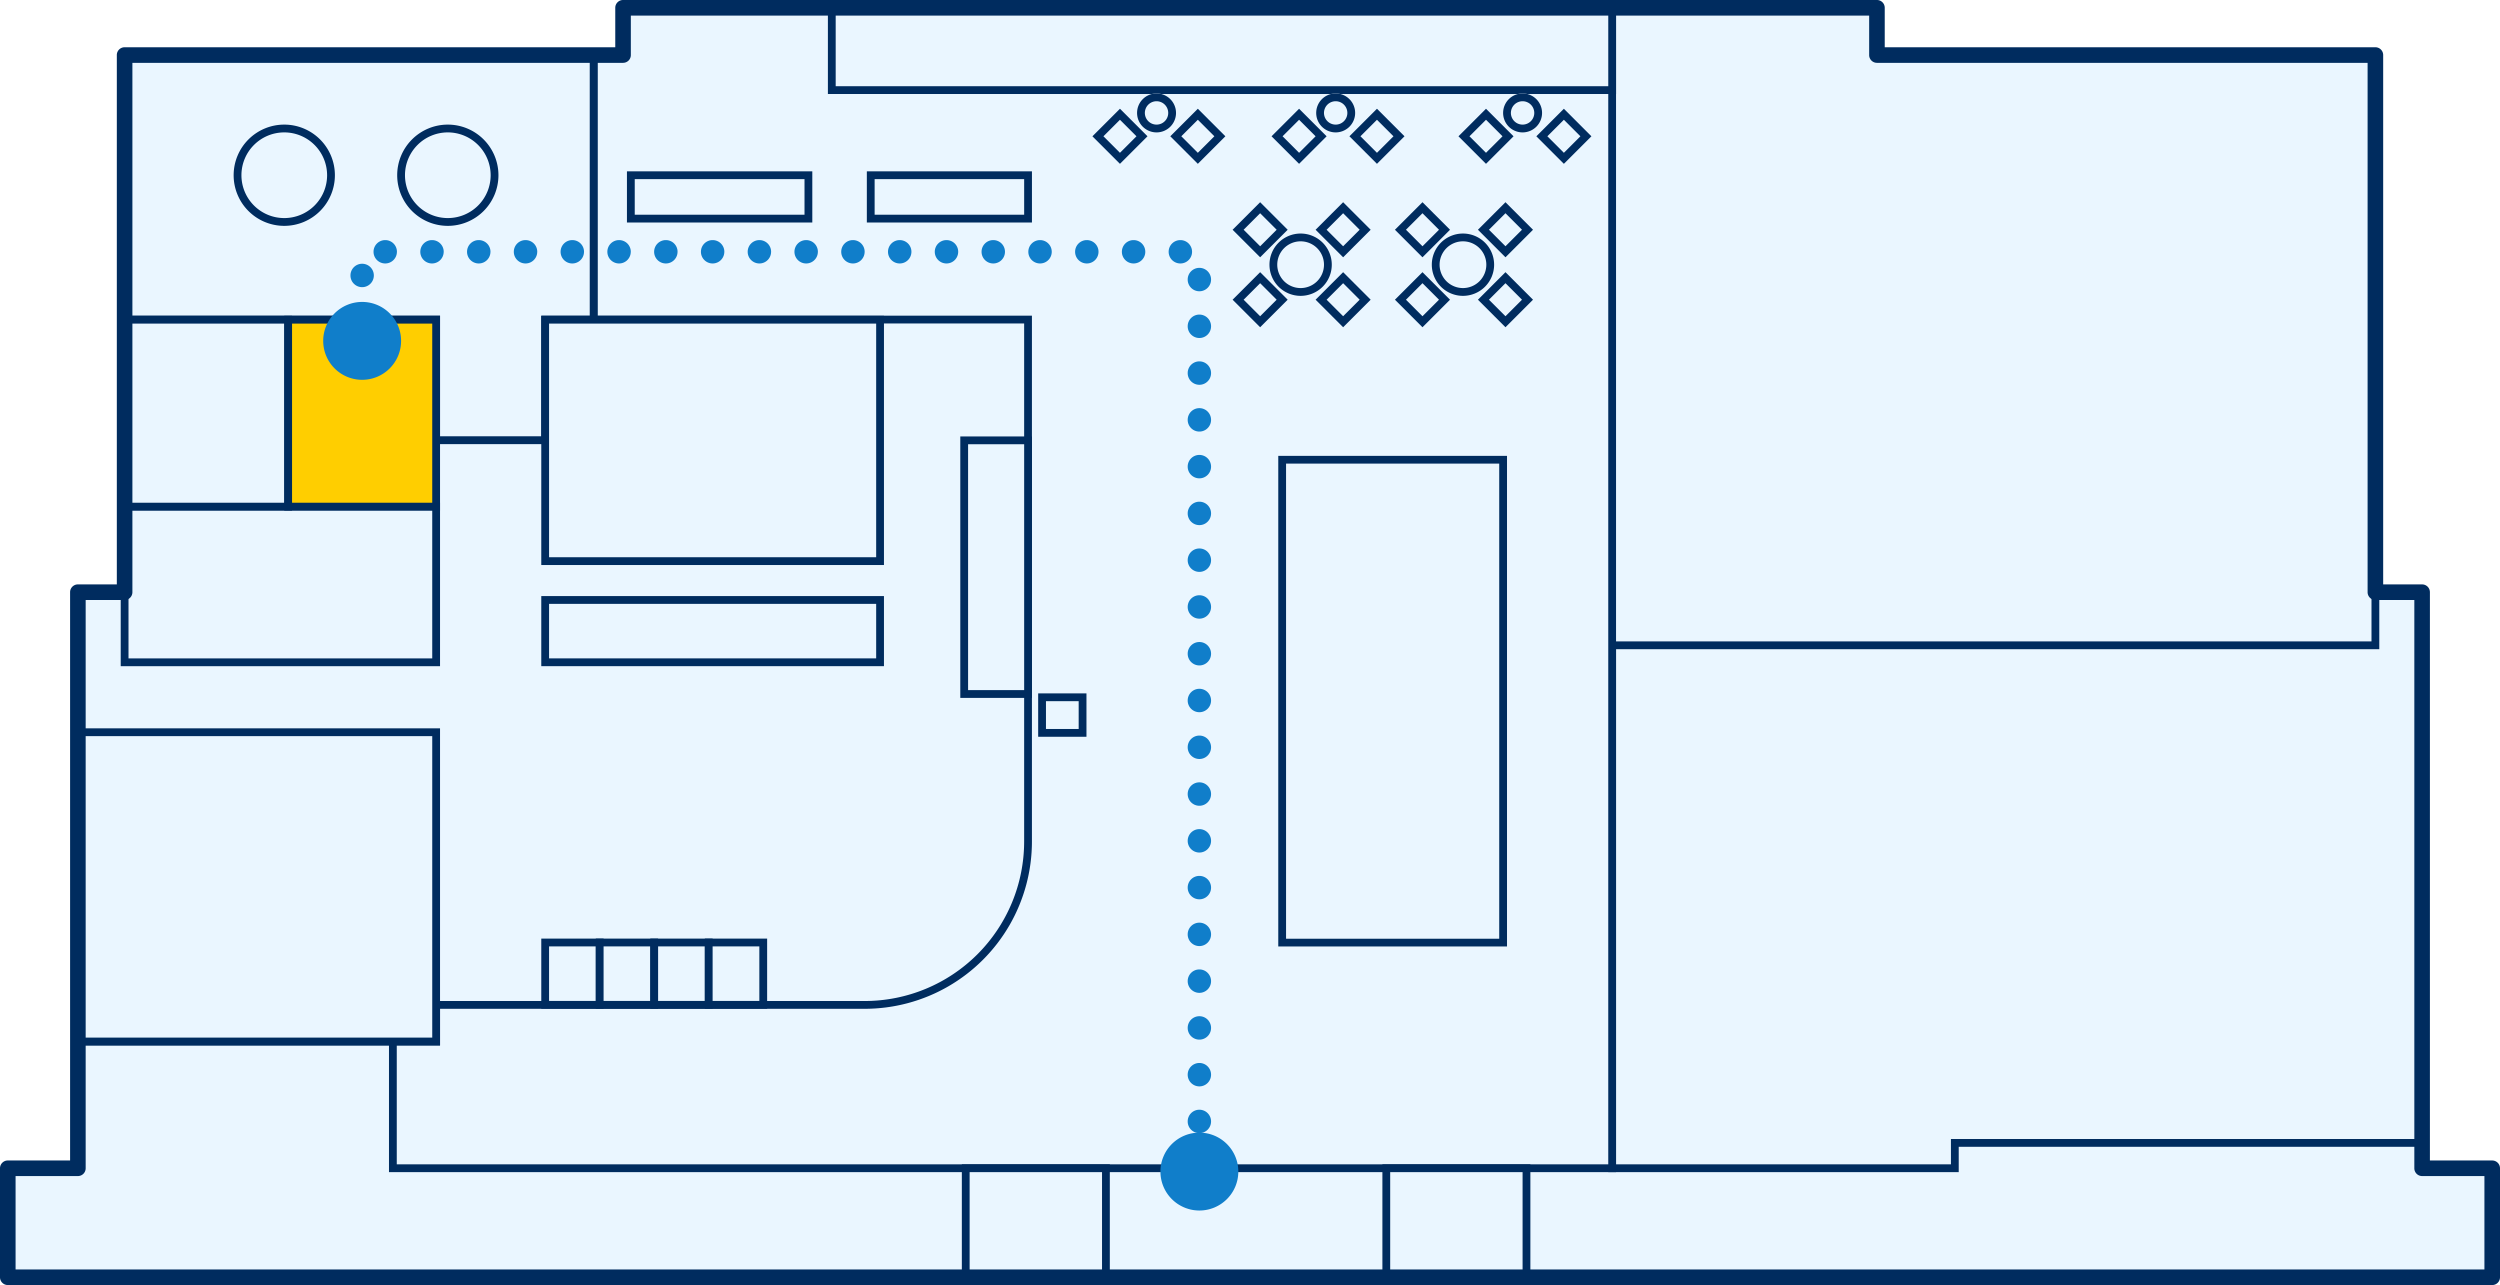 <svg xmlns="http://www.w3.org/2000/svg" width="321" height="165" viewBox="0 0 321 165">
  <g id="rent_map06-east" transform="translate(12092 14714)">
    <path id="패스_3031" data-name="패스 3031" d="M0,163V149.006H9V75.038h6V6.068H79V0H240V6.068h64v68.97h6v73.969h9V163Z" transform="translate(-12091 -14713)" fill="#eaf6ff"/>
    <path id="합치기_100_-_윤곽선" data-name="합치기 100 - 윤곽선" d="M319.5,163.5H-.5V148.506h9V74.538h6V5.568h64V-.5h162V5.568h64v68.97h6v73.969h9Zm-319-1h318V149.506h-9V75.538h-6V6.568h-64V.5H79.5V6.568h-64v68.97h-6v73.969H.5Z" transform="translate(-12091 -14713)" fill="#002c5f"/>
    <path id="패스_3032" data-name="패스 3032" d="M1516,1679.968v-67.141h98V1606h6v23.873h0v46.841h-60v3.253Z" transform="translate(-13401 -16243.968)" fill="#eaf6ff"/>
    <path id="합치기_130_-_윤곽선" data-name="합치기 130 - 윤곽선" d="M1560.5,1680.468h-45v-68.141h98V1605.5h7v71.716h-60Zm-44-1h43v-3.253h60V1606.5h-5v6.827h-98Z" transform="translate(-13401 -16243.968)" fill="#002c5f"/>
    <path id="패스_3033" data-name="패스 3033" d="M34.777,149H0v-22.99H25.777V6.068h3.778V0h127V149Z" transform="translate(-12041.555 -14713)" fill="#eaf6ff"/>
    <path id="합치기_106_-_윤곽선" data-name="합치기 106 - 윤곽선" d="M157.055,149.5H-.5v-23.99H25.277V5.568h3.778V-.5h128ZM.5,148.5H156.055V.5h-126V6.568H26.277V126.511H.5Z" transform="translate(-12041.555 -14713)" fill="#002c5f"/>
    <path id="패스_3034" data-name="패스 3034" d="M0,0H60.223V49.5H0Z" transform="translate(-12076 -14706.93)" fill="#eaf6ff"/>
    <path id="사각형_3301_-_윤곽선" data-name="사각형 3301 - 윤곽선" d="M-.5-.5H60.723V50H-.5ZM59.723.5H.5V49H59.723Z" transform="translate(-12076 -14706.93)" fill="#002c5f"/>
    <path id="패스_3035" data-name="패스 3035" d="M0,0H18V14H0Z" transform="translate(-11968 -14564)" fill="#eaf6ff"/>
    <path id="사각형_3236_-_윤곽선" data-name="사각형 3236 - 윤곽선" d="M-.5-.5h19v15H-.5Zm18,1H.5v13h17Z" transform="translate(-11968 -14564)" fill="#002c5f"/>
    <path id="패스_3036" data-name="패스 3036" d="M0,0H18V14H0Z" transform="translate(-11914 -14564)" fill="#eaf6ff"/>
    <path id="사각형_3239_-_윤곽선" data-name="사각형 3239 - 윤곽선" d="M-.5-.5h19v15H-.5Zm18,1H.5v13h17Z" transform="translate(-11914 -14564)" fill="#002c5f"/>
    <path id="패스_3037" data-name="패스 3037" d="M46,92.711H0V35H6V0H46V15.5H60V0h62V67a20.983,20.983,0,0,1-21,21H46v4.71Z" transform="translate(-12082 -14672.97)" fill="#eaf6ff"/>
    <path id="빼기_225_-_윤곽선" data-name="빼기 225 - 윤곽선" d="M46,93.211H-.5V34.5h6V-.5h41V15h13V-.5h63V67A21.483,21.483,0,0,1,101,88.5H46.5v4.71Zm-45.5-1h45V87.5H101A20.483,20.483,0,0,0,121.5,67V.5h-61V16h-15V.5H6.5v35H.5Z" transform="translate(-12082 -14672.97)" fill="#002c5f"/>
    <path id="패스_3038" data-name="패스 3038" d="M0,0H40V20H0Z" transform="translate(-12076 -14648.961)" fill="#eaf6ff"/>
    <path id="사각형_3243_-_윤곽선" data-name="사각형 3243 - 윤곽선" d="M-.5-.5h41v21H-.5Zm40,1H.5v19h39Z" transform="translate(-12076 -14648.961)" fill="#002c5f"/>
    <path id="패스_3039" data-name="패스 3039" d="M0,0H43V31H0Z" transform="translate(-12022 -14672.951)" fill="#eaf6ff"/>
    <path id="사각형_3244_-_윤곽선" data-name="사각형 3244 - 윤곽선" d="M-.5-.5h44v32H-.5Zm43,1H.5v30h42Z" transform="translate(-12022 -14672.951)" fill="#002c5f"/>
    <path id="패스_3040" data-name="패스 3040" d="M0,0H28.37V62H0Z" transform="translate(-11927.37 -14654.97)" fill="#eaf6ff"/>
    <path id="사각형_3267_-_윤곽선" data-name="사각형 3267 - 윤곽선" d="M-.5-.5H28.87v63H-.5ZM27.87.5H.5v61H27.87Z" transform="translate(-11927.37 -14654.97)" fill="#002c5f"/>
    <path id="패스_3041" data-name="패스 3041" d="M0,0H22.8V5.57H0Z" transform="translate(-12011 -14691.5)" fill="#eaf6ff"/>
    <path id="사각형_3250_-_윤곽선" data-name="사각형 3250 - 윤곽선" d="M-.5-.5H23.3V6.07H-.5ZM22.3.5H.5V5.07H22.3Z" transform="translate(-12011 -14691.5)" fill="#002c5f"/>
    <path id="패스_3042" data-name="패스 3042" d="M0,0H20.2V5.57H0Z" transform="translate(-11980.198 -14691.5)" fill="#eaf6ff"/>
    <path id="사각형_3251_-_윤곽선" data-name="사각형 3251 - 윤곽선" d="M-.5-.5H20.7V6.07H-.5ZM19.7.5H.5V5.07H19.7Z" transform="translate(-11980.198 -14691.5)" fill="#002c5f"/>
    <path id="패스_3043" data-name="패스 3043" d="M0,0H8.2V32.57H0Z" transform="translate(-11968.198 -14657.46)" fill="#eaf6ff"/>
    <path id="사각형_3408_-_윤곽선" data-name="사각형 3408 - 윤곽선" d="M-.5-.5H8.7V33.07H-.5ZM7.7.5H.5V32.07H7.7Z" transform="translate(-11968.198 -14657.46)" fill="#002c5f"/>
    <path id="패스_3044" data-name="패스 3044" d="M0,0H5.2V4.57H0Z" transform="translate(-11958.198 -14624.469)" fill="#eaf6ff"/>
    <path id="사각형_3409_-_윤곽선" data-name="사각형 3409 - 윤곽선" d="M-.5-.5H5.7V5.07H-.5ZM4.7.5H.5V4.07H4.7Z" transform="translate(-11958.198 -14624.469)" fill="#002c5f"/>
    <path id="패스_3045" data-name="패스 3045" d="M0,0H4V4H0Z" transform="translate(-11948.198 -14699.329) rotate(45)" fill="#eaf6ff"/>
    <path id="사각형_3253_-_윤곽선" data-name="사각형 3253 - 윤곽선" d="M-.5-.5h5v5h-5Zm4,1H.5v3h3Z" transform="translate(-11948.198 -14699.329) rotate(45)" fill="#002c5f"/>
    <path id="패스_3046" data-name="패스 3046" d="M0,0H4V4H0Z" transform="translate(-11925.198 -14699.329) rotate(45)" fill="#eaf6ff"/>
    <path id="사각형_3256_-_윤곽선" data-name="사각형 3256 - 윤곽선" d="M-.5-.5h5v5h-5Zm4,1H.5v3h3Z" transform="translate(-11925.198 -14699.329) rotate(45)" fill="#002c5f"/>
    <path id="패스_3047" data-name="패스 3047" d="M0,0H4V4H0Z" transform="translate(-11901.198 -14699.329) rotate(45)" fill="#eaf6ff"/>
    <path id="사각형_3258_-_윤곽선" data-name="사각형 3258 - 윤곽선" d="M-.5-.5h5v5h-5Zm4,1H.5v3h3Z" transform="translate(-11901.198 -14699.329) rotate(45)" fill="#002c5f"/>
    <path id="패스_3048" data-name="패스 3048" d="M0,0H4V4H0Z" transform="translate(-11938.198 -14699.329) rotate(45)" fill="#eaf6ff"/>
    <path id="사각형_3254_-_윤곽선" data-name="사각형 3254 - 윤곽선" d="M-.5-.5h5v5h-5Zm4,1H.5v3h3Z" transform="translate(-11938.198 -14699.329) rotate(45)" fill="#002c5f"/>
    <path id="패스_3049" data-name="패스 3049" d="M0,0H4V4H0Z" transform="translate(-11930.198 -14687.329) rotate(45)" fill="#eaf6ff"/>
    <path id="사각형_3259_-_윤곽선" data-name="사각형 3259 - 윤곽선" d="M-.5-.5h5v5h-5Zm4,1H.5v3h3Z" transform="translate(-11930.198 -14687.329) rotate(45)" fill="#002c5f"/>
    <path id="패스_3050" data-name="패스 3050" d="M0,0H4V4H0Z" transform="translate(-11909.354 -14687.329) rotate(45)" fill="#eaf6ff"/>
    <path id="사각형_3266_-_윤곽선" data-name="사각형 3266 - 윤곽선" d="M-.5-.5h5v5h-5Zm4,1H.5v3h3Z" transform="translate(-11909.354 -14687.329) rotate(45)" fill="#002c5f"/>
    <path id="패스_3051" data-name="패스 3051" d="M0,0H4V4H0Z" transform="translate(-11930.198 -14678.345) rotate(45)" fill="#eaf6ff"/>
    <path id="사각형_3262_-_윤곽선" data-name="사각형 3262 - 윤곽선" d="M-.5-.5h5v5h-5Zm4,1H.5v3h3Z" transform="translate(-11930.198 -14678.345) rotate(45)" fill="#002c5f"/>
    <path id="패스_3052" data-name="패스 3052" d="M0,0H4V4H0Z" transform="translate(-11909.354 -14678.345) rotate(45)" fill="#eaf6ff"/>
    <path id="사각형_3265_-_윤곽선" data-name="사각형 3265 - 윤곽선" d="M-.5-.5h5v5h-5Zm4,1H.5v3h3Z" transform="translate(-11909.354 -14678.345) rotate(45)" fill="#002c5f"/>
    <path id="패스_3053" data-name="패스 3053" d="M0,0H4V4H0Z" transform="translate(-11919.542 -14687.329) rotate(45)" fill="#eaf6ff"/>
    <path id="사각형_3260_-_윤곽선" data-name="사각형 3260 - 윤곽선" d="M-.5-.5h5v5h-5Zm4,1H.5v3h3Z" transform="translate(-11919.542 -14687.329) rotate(45)" fill="#002c5f"/>
    <path id="패스_3054" data-name="패스 3054" d="M0,0H4V4H0Z" transform="translate(-11898.698 -14687.329) rotate(45)" fill="#eaf6ff"/>
    <path id="사각형_3263_-_윤곽선" data-name="사각형 3263 - 윤곽선" d="M-.5-.5h5v5h-5Zm4,1H.5v3h3Z" transform="translate(-11898.698 -14687.329) rotate(45)" fill="#002c5f"/>
    <path id="패스_3055" data-name="패스 3055" d="M0,0H4V4H0Z" transform="translate(-11919.542 -14678.345) rotate(45)" fill="#eaf6ff"/>
    <path id="사각형_3261_-_윤곽선" data-name="사각형 3261 - 윤곽선" d="M-.5-.5h5v5h-5Zm4,1H.5v3h3Z" transform="translate(-11919.542 -14678.345) rotate(45)" fill="#002c5f"/>
    <path id="패스_3056" data-name="패스 3056" d="M0,0H4V4H0Z" transform="translate(-11898.698 -14678.345) rotate(45)" fill="#eaf6ff"/>
    <path id="사각형_3264_-_윤곽선" data-name="사각형 3264 - 윤곽선" d="M-.5-.5h5v5h-5Zm4,1H.5v3h3Z" transform="translate(-11898.698 -14678.345) rotate(45)" fill="#002c5f"/>
    <path id="패스_3057" data-name="패스 3057" d="M0,0H4V4H0Z" transform="translate(-11915.198 -14699.329) rotate(45)" fill="#eaf6ff"/>
    <path id="사각형_3255_-_윤곽선" data-name="사각형 3255 - 윤곽선" d="M-.5-.5h5v5h-5Zm4,1H.5v3h3Z" transform="translate(-11915.198 -14699.329) rotate(45)" fill="#002c5f"/>
    <path id="패스_3058" data-name="패스 3058" d="M0,0H4V4H0Z" transform="translate(-11891.198 -14699.329) rotate(45)" fill="#eaf6ff"/>
    <path id="사각형_3257_-_윤곽선" data-name="사각형 3257 - 윤곽선" d="M-.5-.5h5v5h-5Zm4,1H.5v3h3Z" transform="translate(-11891.198 -14699.329) rotate(45)" fill="#002c5f"/>
    <path id="패스_3059" data-name="패스 3059" d="M0,0H100.2V10.57H0Z" transform="translate(-11985.198 -14713)" fill="#eaf6ff"/>
    <path id="사각형_3252_-_윤곽선" data-name="사각형 3252 - 윤곽선" d="M-.5-.5H100.7V11.07H-.5ZM99.7.5H.5v9.57H99.7Z" transform="translate(-11985.198 -14713)" fill="#002c5f"/>
    <path id="패스_3060" data-name="패스 3060" d="M0,0H43V8H0Z" transform="translate(-12022 -14636.964)" fill="#eaf6ff"/>
    <path id="사각형_3248_-_윤곽선" data-name="사각형 3248 - 윤곽선" d="M-.5-.5h44v9H-.5Zm43,1H.5v7h42Z" transform="translate(-12022 -14636.964)" fill="#002c5f"/>
    <path id="패스_3061" data-name="패스 3061" d="M0,0H7V8H0Z" transform="translate(-12022 -14592.984)" fill="#eaf6ff"/>
    <path id="사각형_3410_-_윤곽선" data-name="사각형 3410 - 윤곽선" d="M-.5-.5h8v9h-8Zm7,1H.5v7h6Z" transform="translate(-12022 -14592.984)" fill="#002c5f"/>
    <path id="패스_3062" data-name="패스 3062" d="M0,0H7V8H0Z" transform="translate(-12015 -14592.984)" fill="#eaf6ff"/>
    <path id="사각형_3411_-_윤곽선" data-name="사각형 3411 - 윤곽선" d="M-.5-.5h8v9h-8Zm7,1H.5v7h6Z" transform="translate(-12015 -14592.984)" fill="#002c5f"/>
    <path id="패스_3063" data-name="패스 3063" d="M0,0H7V8H0Z" transform="translate(-12008 -14592.984)" fill="#eaf6ff"/>
    <path id="사각형_3412_-_윤곽선" data-name="사각형 3412 - 윤곽선" d="M-.5-.5h8v9h-8Zm7,1H.5v7h6Z" transform="translate(-12008 -14592.984)" fill="#002c5f"/>
    <path id="패스_3064" data-name="패스 3064" d="M0,0H7V8H0Z" transform="translate(-12001 -14592.984)" fill="#eaf6ff"/>
    <path id="사각형_3413_-_윤곽선" data-name="사각형 3413 - 윤곽선" d="M-.5-.5h8v9h-8Zm7,1H.5v7h6Z" transform="translate(-12001 -14592.984)" fill="#002c5f"/>
    <path id="패스_3065" data-name="패스 3065" d="M0,0H46V39.711H0Z" transform="translate(-12082 -14619.982)" fill="#eaf6ff"/>
    <path id="사각형_3247_-_윤곽선" data-name="사각형 3247 - 윤곽선" d="M-.5-.5h47V40.211H-.5Zm46,1H.5V39.211h45Z" transform="translate(-12082 -14619.982)" fill="#002c5f"/>
    <path id="패스_3066" data-name="패스 3066" d="M6.5,0A6.5,6.5,0,1,1,0,6.5,6.5,6.5,0,0,1,6.5,0Z" transform="translate(-12062 -14698)" fill="#eaf6ff"/>
    <path id="타원_536_-_윤곽선" data-name="타원 536 - 윤곽선" d="M6.5,1A5.5,5.5,0,1,0,12,6.5,5.506,5.506,0,0,0,6.5,1m0-1A6.5,6.5,0,1,1,0,6.5,6.5,6.5,0,0,1,6.5,0Z" transform="translate(-12062 -14698)" fill="#002c5f"/>
    <path id="패스_3067" data-name="패스 3067" d="M6.5,0A6.5,6.5,0,1,1,0,6.5,6.5,6.5,0,0,1,6.5,0Z" transform="translate(-12041 -14698)" fill="#eaf6ff"/>
    <path id="타원_537_-_윤곽선" data-name="타원 537 - 윤곽선" d="M6.5,1A5.5,5.5,0,1,0,12,6.5,5.506,5.506,0,0,0,6.5,1m0-1A6.5,6.5,0,1,1,0,6.5,6.5,6.5,0,0,1,6.5,0Z" transform="translate(-12041 -14698)" fill="#002c5f"/>
    <path id="패스_3068" data-name="패스 3068" d="M2.5,0A2.5,2.5,0,1,1,0,2.5,2.5,2.5,0,0,1,2.5,0Z" transform="translate(-11946 -14702)" fill="#eaf6ff"/>
    <path id="타원_538_-_윤곽선" data-name="타원 538 - 윤곽선" d="M2.5,1A1.5,1.5,0,1,0,4,2.5,1.5,1.5,0,0,0,2.5,1m0-1A2.5,2.5,0,1,1,0,2.5,2.5,2.5,0,0,1,2.5,0Z" transform="translate(-11946 -14702)" fill="#002c5f"/>
    <path id="패스_3069" data-name="패스 3069" d="M4,0A4,4,0,1,1,0,4,4,4,0,0,1,4,0Z" transform="translate(-11929 -14684.013)" fill="#eaf6ff"/>
    <path id="타원_541_-_윤곽선" data-name="타원 541 - 윤곽선" d="M4,1A3,3,0,1,0,7,4,3,3,0,0,0,4,1M4,0A4,4,0,1,1,0,4,4,4,0,0,1,4,0Z" transform="translate(-11929 -14684.013)" fill="#002c5f"/>
    <path id="패스_3070" data-name="패스 3070" d="M4,0A4,4,0,1,1,0,4,4,4,0,0,1,4,0Z" transform="translate(-11908.156 -14684.013)" fill="#eaf6ff"/>
    <path id="타원_542_-_윤곽선" data-name="타원 542 - 윤곽선" d="M4,1A3,3,0,1,0,7,4,3,3,0,0,0,4,1M4,0A4,4,0,1,1,0,4,4,4,0,0,1,4,0Z" transform="translate(-11908.156 -14684.013)" fill="#002c5f"/>
    <path id="패스_3071" data-name="패스 3071" d="M2.5,0A2.5,2.5,0,1,1,0,2.5,2.5,2.5,0,0,1,2.5,0Z" transform="translate(-11923 -14702)" fill="#eaf6ff"/>
    <path id="타원_539_-_윤곽선" data-name="타원 539 - 윤곽선" d="M2.5,1A1.5,1.5,0,1,0,4,2.5,1.5,1.5,0,0,0,2.5,1m0-1A2.5,2.5,0,1,1,0,2.5,2.5,2.5,0,0,1,2.5,0Z" transform="translate(-11923 -14702)" fill="#002c5f"/>
    <path id="패스_3072" data-name="패스 3072" d="M2.5,0A2.5,2.5,0,1,1,0,2.5,2.5,2.5,0,0,1,2.5,0Z" transform="translate(-11899 -14702)" fill="#eaf6ff"/>
    <path id="타원_540_-_윤곽선" data-name="타원 540 - 윤곽선" d="M2.5,1A1.5,1.5,0,1,0,4,2.5,1.5,1.5,0,0,0,2.5,1m0-1A2.5,2.5,0,1,1,0,2.5,2.5,2.5,0,0,1,2.5,0Z" transform="translate(-11899 -14702)" fill="#002c5f"/>
    <path id="패스_3073" data-name="패스 3073" d="M0,0H21V24H0Z" transform="translate(-12076 -14672.95)" fill="#eaf6ff"/>
    <path id="사각형_3414_-_윤곽선" data-name="사각형 3414 - 윤곽선" d="M-.5-.5h22v25H-.5Zm21,1H.5v23h20Z" transform="translate(-12076 -14672.95)" fill="#002c5f"/>
    <path id="패스_3074" data-name="패스 3074" d="M0,0H19V24H0Z" transform="translate(-12055 -14672.95)" fill="#ffce00"/>
    <path id="사각형_3415_-_윤곽선" data-name="사각형 3415 - 윤곽선" d="M-.5-.5h20v25H-.5Zm19,1H.5v23h18Z" transform="translate(-12055 -14672.95)" fill="#002c5f"/>
    <path id="합치기_122" data-name="합치기 122" d="M319,164H0a1,1,0,0,1-1-1V149.006a1,1,0,0,1,1-1H8V75.038a1,1,0,0,1,1-1h5V6.068a1,1,0,0,1,1-1H78V0a1,1,0,0,1,1-1H240a1,1,0,0,1,1,1V5.068h63a1,1,0,0,1,1,1v67.97h5a1,1,0,0,1,1,1v72.969h8a1,1,0,0,1,1,1V163A1,1,0,0,1,319,164ZM1,162H318V150.006h-8a1,1,0,0,1-1-1V76.038h-5a1,1,0,0,1-1-1V7.068H240a1,1,0,0,1-1-1V1H80V6.068a1,1,0,0,1-1,1H16v67.97a1,1,0,0,1-1,1H10v72.969a1,1,0,0,1-1,1H1Z" transform="translate(-12091 -14713)" fill="#002c5f"/>
    <path id="패스_3075" data-name="패스 3075" d="M5,0A5,5,0,1,1,0,5,5,5,0,0,1,5,0Z" transform="translate(-11943 -14568.57)" fill="#107eca"/>
    <path id="패스_3076" data-name="패스 3076" d="M5,0A5,5,0,1,1,0,5,5,5,0,0,1,5,0Z" transform="translate(-12050.5 -14675.232)" fill="#107eca"/>
    <path id="패스_1577" data-name="패스 1577" d="M114.11,109H114.1a1.5,1.5,0,0,1,0-3h.006a1.5,1.5,0,1,1,0,3Zm-6.006,0H108.1a1.5,1.5,0,0,1,0-3h.006a1.5,1.5,0,0,1,0,3Zm-6.006,0h-.006a1.5,1.5,0,0,1,0-3h.006a1.5,1.5,0,0,1,0,3Zm-6.006,0h-.006a1.5,1.5,0,0,1,0-3h.006a1.5,1.5,0,0,1,0,3Zm-6.006,0h-.006a1.5,1.5,0,0,1,0-3h.006a1.5,1.5,0,0,1,0,3Zm-6.006,0h-.006a1.5,1.5,0,0,1,0-3h.006a1.5,1.5,0,0,1,0,3Zm-6.006,0h-.005a1.5,1.5,0,0,1,0-3h.005a1.5,1.5,0,0,1,0,3Zm-6.005,0h-.006a1.5,1.5,0,0,1,0-3h.006a1.5,1.5,0,0,1,0,3Zm-6.006,0h-.006a1.5,1.5,0,0,1,0-3h.006a1.5,1.5,0,0,1,0,3Zm-6.006,0h-.006a1.5,1.5,0,0,1,0-3h.006a1.5,1.5,0,0,1,0,3Zm-6.006,0h-.006a1.5,1.5,0,0,1,0-3h.006a1.5,1.5,0,0,1,0,3Zm-6.006,0h-.006a1.5,1.5,0,0,1,0-3h.006a1.5,1.5,0,0,1,0,3Zm-6.006,0h-.006a1.5,1.5,0,0,1,0-3h.006a1.5,1.5,0,0,1,0,3Zm-6.006,0h-.005a1.5,1.5,0,0,1,0-3h.005a1.5,1.5,0,0,1,0,3Zm-6.005,0h-.005a1.5,1.5,0,0,1,0-3h.005a1.5,1.5,0,0,1,0,3Zm-6.005,0h-.006a1.5,1.5,0,0,1,0-3h.006a1.5,1.5,0,0,1,0,3Zm-6.006,0h-.006a1.5,1.5,0,1,1,0-3h.006a1.5,1.5,0,0,1,0,3Zm-6.005,0h-.005a1.5,1.5,0,0,1,0-3h.005a1.5,1.5,0,1,1,0,3Zm-6.006,0H6.005a1.5,1.5,0,0,1,0-3h.005a1.5,1.5,0,1,1,0,3ZM.005,109H0a1.5,1.5,0,0,1-1.5-1.5A1.5,1.5,0,0,1,0,106H.005a1.5,1.5,0,1,1,0,3Zm117.665-2.439a1.5,1.5,0,0,1-1.5-1.5v-.006a1.5,1.5,0,0,1,3,0v.006A1.5,1.5,0,0,1,117.671,106.561Zm0-6.006a1.5,1.5,0,0,1-1.5-1.5V99.05a1.5,1.5,0,0,1,3,0v.006A1.5,1.5,0,0,1,117.671,100.555Zm0-6.006a1.5,1.5,0,0,1-1.5-1.5v-.005a1.5,1.5,0,0,1,3,0v.005A1.5,1.5,0,0,1,117.671,94.55Zm0-6.005a1.5,1.5,0,0,1-1.5-1.5v-.006a1.5,1.5,0,0,1,3,0v.006A1.5,1.5,0,0,1,117.671,88.544Zm0-6.006a1.5,1.5,0,0,1-1.5-1.5v-.006a1.5,1.5,0,0,1,3,0v.006A1.5,1.5,0,0,1,117.671,82.539Zm0-6.006a1.5,1.5,0,0,1-1.5-1.5v-.006a1.5,1.5,0,0,1,3,0v.006A1.5,1.5,0,0,1,117.671,76.533Zm0-6.006a1.5,1.5,0,0,1-1.5-1.5v-.006a1.5,1.5,0,0,1,3,0v.006A1.5,1.5,0,0,1,117.671,70.528Zm0-6.006a1.5,1.5,0,0,1-1.5-1.5v-.006a1.5,1.5,0,0,1,3,0v.006A1.5,1.5,0,0,1,117.671,64.522Zm0-6.006a1.5,1.5,0,0,1-1.5-1.5v-.006a1.5,1.5,0,0,1,3,0v.006A1.5,1.5,0,0,1,117.671,58.517Zm0-6.006a1.5,1.5,0,0,1-1.5-1.5v-.005a1.5,1.5,0,0,1,3,0v.005A1.5,1.5,0,0,1,117.671,52.511Zm0-6.005a1.5,1.5,0,0,1-1.5-1.5V45a1.5,1.5,0,0,1,3,0v.006A1.5,1.5,0,0,1,117.671,46.506Zm0-6.006a1.5,1.5,0,0,1-1.5-1.5v-.006a1.5,1.5,0,0,1,3,0V39A1.5,1.5,0,0,1,117.671,40.5Zm0-6.006a1.5,1.5,0,0,1-1.5-1.5v-.006a1.5,1.5,0,0,1,3,0v.006A1.5,1.5,0,0,1,117.671,34.495Zm0-6.005a1.5,1.5,0,0,1-1.5-1.5v-.006a1.5,1.5,0,0,1,3,0v.006A1.5,1.5,0,0,1,117.671,28.489Zm0-6.006a1.5,1.5,0,0,1-1.5-1.5v-.006a1.5,1.5,0,0,1,3,0v.006A1.5,1.5,0,0,1,117.671,22.484Zm0-6.006a1.5,1.5,0,0,1-1.5-1.5v-.005a1.5,1.5,0,0,1,3,0v.005A1.5,1.5,0,0,1,117.671,16.478Zm0-6.005a1.5,1.5,0,0,1-1.5-1.5V8.967a1.5,1.5,0,0,1,3,0v.006A1.5,1.5,0,0,1,117.671,10.473Zm0-6.006a1.5,1.5,0,0,1-1.5-1.5V2.962a1.5,1.5,0,0,1,3,0v.006A1.5,1.5,0,0,1,117.671,4.467ZM114.633,1.5h-.006a1.5,1.5,0,0,1-1.5-1.5,1.5,1.5,0,0,1,1.5-1.5h.006a1.5,1.5,0,0,1,1.5,1.5A1.5,1.5,0,0,1,114.633,1.5Zm-6.006,0h-.006a1.5,1.5,0,0,1-1.5-1.5,1.5,1.5,0,0,1,1.5-1.5h.006a1.5,1.5,0,0,1,1.5,1.5A1.5,1.5,0,0,1,108.627,1.5Z" transform="translate(-12045.5 -14564.001) rotate(-90)" fill="#107eca"/>
  </g>
</svg>
